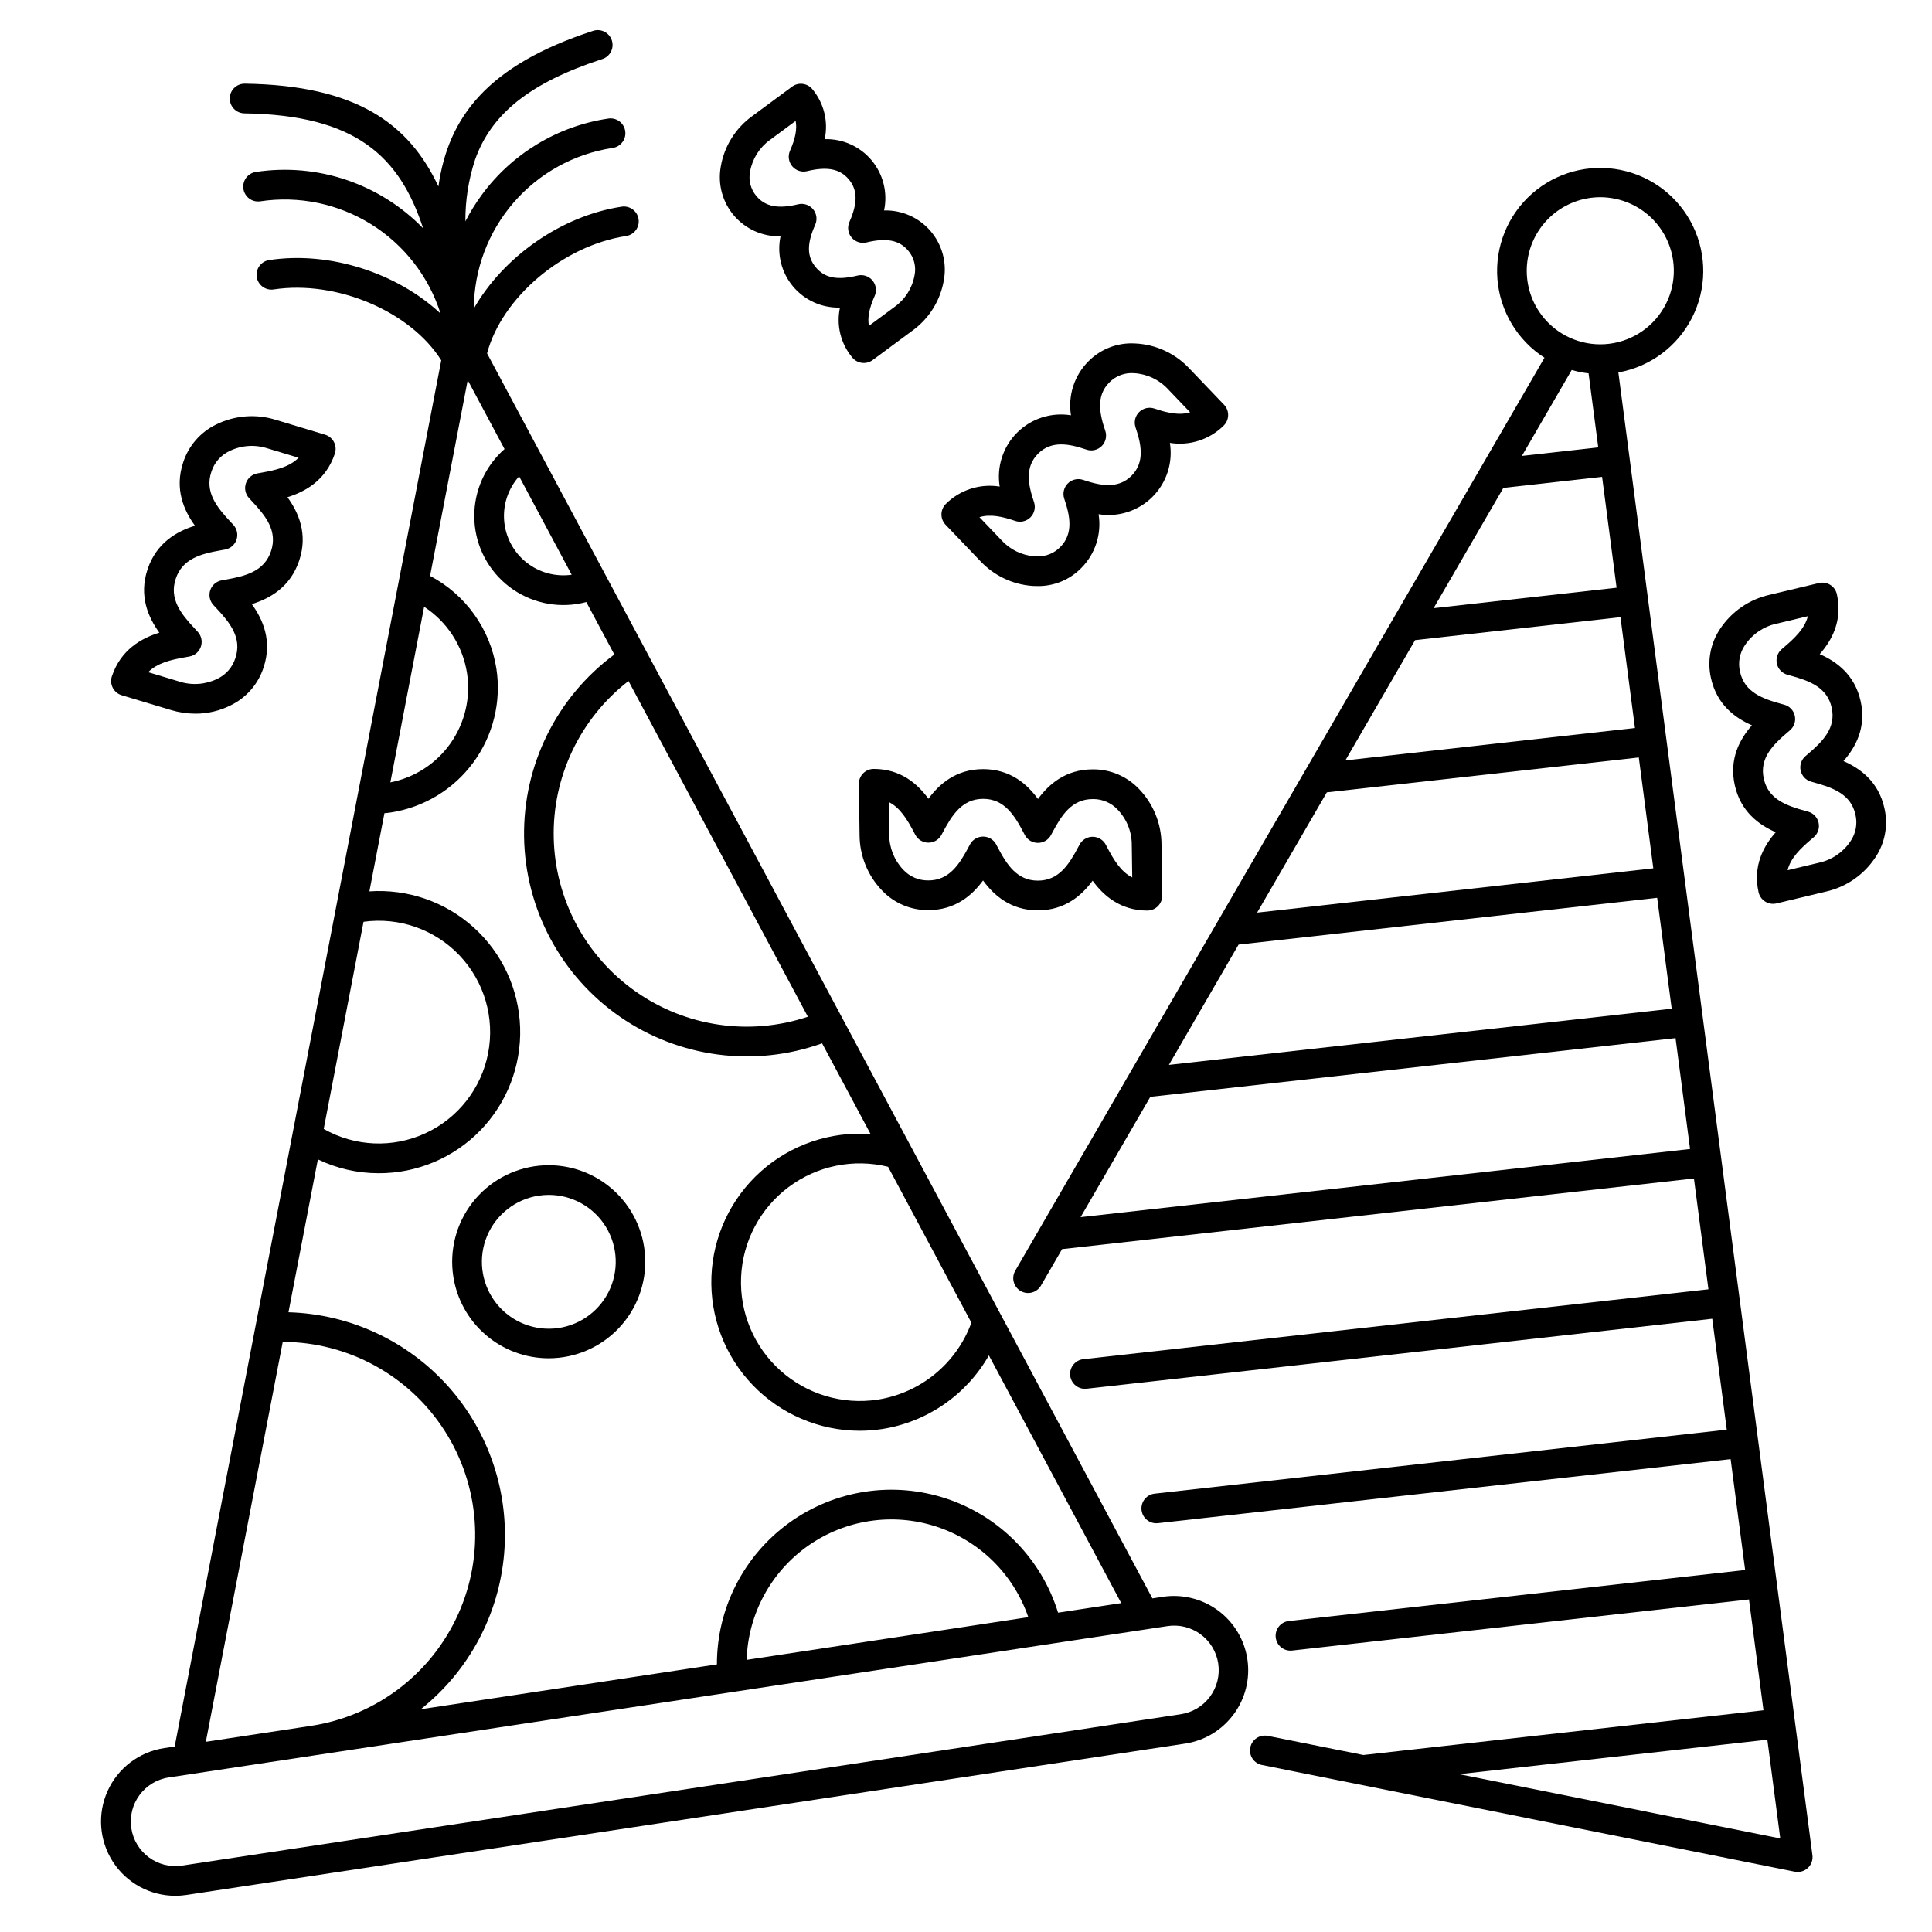 <?xml version="1.0" encoding="UTF-8"?>
<!-- Uploaded to: SVG Repo, www.svgrepo.com, Generator: SVG Repo Mixer Tools -->
<svg fill="#000000" width="800px" height="800px" version="1.1" viewBox="144 144 512 512" xmlns="http://www.w3.org/2000/svg">
 <g>
  <path d="m620.41 640.09c1.133 0 2.211-0.488 2.961-1.34 0.746-0.852 1.09-1.984 0.941-3.106l-9.496-72.555-9.73-74.352v-0.031c0-0.012-0.008-0.027-0.012-0.043l-32.191-245.96c8.418-1.508 15.645-6.875 19.523-14.496 3.883-7.621 3.969-16.617 0.238-24.312-3.734-7.695-10.852-13.199-19.238-14.871-8.387-1.672-17.074 0.68-23.473 6.356-6.394 5.676-9.766 14.023-9.105 22.547 0.664 8.527 5.277 16.254 12.473 20.875l-140.25 241.95c-0.523 0.906-0.668 1.98-0.398 2.988 0.266 1.008 0.926 1.871 1.828 2.394 1.883 1.09 4.289 0.449 5.379-1.434l5.609-9.672 167.44-18.719 3.844 29.371-165.66 18.52c-2.078 0.23-3.613 2.043-3.5 4.129 0.113 2.09 1.84 3.723 3.93 3.723 0.148 0 0.297-0.012 0.445-0.027l165.8-18.539 3.844 29.387-151.61 16.957c-2.078 0.227-3.613 2.039-3.5 4.129 0.117 2.086 1.844 3.719 3.934 3.719 0.148 0 0.297-0.008 0.441-0.023l151.76-16.969 3.844 29.379-120.93 13.523c-2.16 0.238-3.715 2.188-3.473 4.348 0.238 2.16 2.188 3.715 4.348 3.477l121.07-13.543 3.844 29.371-106.03 11.855-25.297-5.066v0.004c-1.027-0.219-2.102-0.016-2.981 0.562-0.875 0.578-1.484 1.484-1.691 2.516s0.008 2.102 0.594 2.973c0.59 0.871 1.5 1.473 2.531 1.668l141.16 28.262h0.004c0.254 0.051 0.512 0.078 0.77 0.078zm-68.539-413.52c-2.617-3.93-3.719-8.676-3.102-13.355 0.617-4.684 2.914-8.98 6.457-12.098 3.547-3.117 8.102-4.84 12.824-4.856 1.297 0 2.594 0.133 3.867 0.387 6.383 1.277 11.707 5.66 14.191 11.676 2.484 6.019 1.801 12.879-1.824 18.285-3.625 5.41-9.707 8.652-16.219 8.645-6.508-0.008-12.586-3.266-16.195-8.684zm8.648 15.48c0.723 0.207 1.457 0.395 2.203 0.543 0.746 0.148 1.508 0.262 2.262 0.348l2.566 19.621-20.23 2.262zm-18.113 31.246 26.164-2.93 3.844 29.383-48.488 5.422zm-23.391 40.344 54.422-6.086 3.844 29.371-76.742 8.59zm-23.391 40.344 82.676-9.25 3.844 29.383-104.99 11.738zm-23.387 40.344 110.93-12.398 3.852 29.379-133.25 14.898zm-41.867 72.227 18.48-31.883 139.19-15.559 3.844 29.383zm100.33 147.62 81.668-9.137 3.426 26.176z"/>
  <path d="m470.95 598.3c3.098-4.203 4.394-9.461 3.613-14.621-0.781-5.164-3.582-9.801-7.785-12.898-4.203-3.094-9.461-4.394-14.621-3.613l-2.762 0.418-176.32-329.94c3.918-14.777 20.113-28.559 36.848-31.094 2.148-0.324 3.629-2.332 3.301-4.481-0.324-2.148-2.332-3.629-4.481-3.301-16.137 2.445-31.434 13.422-39.172 26.992v-0.004c0.055-10.316 3.793-20.277 10.543-28.078 6.75-7.805 16.066-12.941 26.27-14.48 2.148-0.324 3.629-2.332 3.301-4.481-0.324-2.148-2.332-3.629-4.481-3.301-13.434 1.992-25.508 9.277-33.539 20.23-1.629 2.219-3.078 4.562-4.336 7.012-0.031-5.535 0.832-11.035 2.551-16.297 4.316-12.262 14.68-20.484 33.598-26.668 1.027-0.293 1.895-0.992 2.394-1.934 0.504-0.945 0.598-2.055 0.266-3.07s-1.062-1.855-2.023-2.32c-0.961-0.469-2.074-0.523-3.078-0.152-27.801 9.078-38.266 22.785-40.852 41.191-7.883-16.809-21.918-26.801-51.27-27.238h-0.059c-2.176-0.016-3.949 1.734-3.965 3.906-0.016 2.176 1.734 3.949 3.906 3.965 29.617 0.438 41.141 11.48 47.34 30.465-11.5-11.844-28.008-17.41-44.332-14.938-2.148 0.324-3.625 2.332-3.301 4.481 0.328 2.148 2.332 3.629 4.484 3.301 10.195-1.531 20.605 0.621 29.359 6.07 8.754 5.449 15.277 13.844 18.402 23.668-11.414-10.668-29.273-16.621-45.41-14.168-2.148 0.324-3.625 2.332-3.301 4.481 0.328 2.152 2.332 3.629 4.484 3.305 16.727-2.539 36.285 5.836 44.414 18.789l-70.645 367.35-2.769 0.418c-6.609 0.996-12.262 5.277-15.008 11.367-2.75 6.094-2.219 13.164 1.41 18.777 3.625 5.613 9.855 9 16.539 8.996 0.988 0 1.977-0.074 2.957-0.223l264.62-40.102c5.168-0.77 9.812-3.57 12.898-7.785zm-69.523-103.77c-1.941 5.309-5.273 10.004-9.645 13.59-4.375 3.586-9.629 5.938-15.219 6.805-9.312 1.41-18.77-1.426-25.773-7.731-7.004-6.301-10.816-15.41-10.391-24.82 0.426-9.41 5.043-18.141 12.582-23.785 7.543-5.648 17.215-7.621 26.367-5.379zm-43.332-81.09c-15.402 5.144-32.336 2.672-45.621-6.668-13.289-9.336-21.355-24.43-21.73-40.668-0.379-16.234 6.977-31.688 19.812-41.633zm-62.594-117.13c-4.285 0.605-8.633-0.578-12.02-3.277-3.383-2.699-5.508-6.672-5.871-10.988-0.359-4.312 1.07-8.586 3.961-11.812zm-39.105 8.488h0.004c6.117 3.992 10.254 10.395 11.371 17.613 0.988 6.512-0.574 13.152-4.359 18.543-3.785 5.387-9.504 9.109-15.965 10.387zm-16.055 83.484c9.426-1.301 18.902 2.023 25.449 8.926 6.551 6.902 9.367 16.543 7.57 25.887s-7.988 17.246-16.629 21.23c-8.641 3.984-18.672 3.555-26.945-1.148zm-12.102 62.965c5.016 2.414 10.512 3.668 16.074 3.668 10.156 0.039 19.887-4.051 26.965-11.328 7.074-7.281 10.887-17.125 10.559-27.273-0.328-10.148-4.769-19.727-12.301-26.531-7.535-6.809-17.512-10.262-27.641-9.562l3.984-20.711c0.539-0.055 1.082-0.098 1.617-0.184 8.773-1.332 16.66-6.09 21.922-13.238 5.262-7.144 7.469-16.086 6.137-24.859-1.633-10.523-8.156-19.652-17.582-24.609l9.977-51.875 9.758 18.262v-0.004c-5.144 4.523-8.07 11.059-8.02 17.906 0.051 6.852 3.074 13.34 8.285 17.785 5.207 4.445 12.094 6.41 18.863 5.383 0.855-0.129 1.699-0.309 2.535-0.535l7.434 13.906h-0.004c-15.312 11.332-24.219 29.359-23.914 48.406 0.305 19.047 9.781 36.781 25.445 47.617 15.668 10.84 35.602 13.453 53.535 7.019l12.844 24.035v0.004c-10.648-0.77-21.156 2.82-29.109 9.945-7.949 7.125-12.668 17.176-13.066 27.848-0.398 10.668 3.551 21.043 10.949 28.746 7.394 7.699 17.602 12.066 28.281 12.098 2.004 0 4.004-0.152 5.984-0.453 11.918-1.852 22.34-9.031 28.316-19.508l35.074 65.633-16.738 2.535v0.004c-4.394-14.223-15.367-25.457-29.48-30.191-14.113-4.731-29.641-2.375-41.719 6.324s-19.23 22.684-19.211 37.566l-78.48 11.895h-0.004c12.715-10.105 20.703-25 22.09-41.18 1.383-16.18-3.961-32.215-14.773-44.332-10.816-12.113-26.141-19.238-42.375-19.695zm188.27 121.32-74.641 11.316c0.359-12.066 6.379-23.262 16.246-30.215 9.867-6.953 22.434-8.859 33.918-5.141 11.488 3.715 20.555 12.621 24.477 24.039zm-197.58-72.957c17.34 0.059 33.465 8.891 42.852 23.469 9.387 14.574 10.75 32.914 3.629 48.719-7.125 15.809-21.766 26.934-38.902 29.559l-27.961 4.238zm-26.688 138.79c-6.445 0.977-12.469-3.457-13.445-9.906-0.977-6.445 3.457-12.465 9.902-13.445l38.918-5.898c0.027 0 0.055-0.012 0.082-0.016l225.63-34.191c3.106-0.488 6.277 0.277 8.816 2.137 2.535 1.855 4.231 4.648 4.699 7.758 0.473 3.106-0.312 6.277-2.188 8.801-1.871 2.527-4.676 4.203-7.785 4.652z"/>
  <path d="m289.4 503.96c7.008 0.004 13.711-2.867 18.543-7.941 4.832-5.078 7.371-11.914 7.023-18.914s-3.555-13.551-8.867-18.121c-5.312-4.57-12.266-6.762-19.242-6.062-6.973 0.699-13.352 4.231-17.652 9.766-4.297 5.535-6.137 12.594-5.086 19.523 0.914 6.047 3.969 11.57 8.609 15.559 4.637 3.992 10.551 6.188 16.672 6.191zm-2.637-43.098h-0.004c0.891-0.137 1.789-0.203 2.691-0.203 6.176 0 11.906 3.219 15.125 8.488 3.219 5.269 3.465 11.836 0.648 17.332s-8.285 9.133-14.445 9.598c-6.156 0.469-12.113-2.305-15.727-7.312-3.609-5.012-4.356-11.539-1.965-17.234 2.387-5.695 7.566-9.734 13.672-10.668z"/>
  <path d="m369.89 238.78c1.336 1.602 3.691 1.887 5.367 0.645l10.523-7.785h-0.004c4.449-3.195 7.449-8.02 8.359-13.422 0.836-4.641-0.461-9.414-3.535-12.992-3.07-3.578-7.594-5.586-12.309-5.457 0.996-4.695-0.219-9.582-3.289-13.27-3.07-3.684-7.66-5.758-12.453-5.625 1.016-4.691-0.199-9.59-3.289-13.262-1.336-1.602-3.688-1.887-5.363-0.645l-10.523 7.781c-4.449 3.195-7.457 8.02-8.363 13.418-0.84 4.644 0.457 9.418 3.531 12.996 3.07 3.578 7.594 5.582 12.309 5.457-0.996 4.695 0.219 9.586 3.289 13.27 3.074 3.684 7.664 5.758 12.461 5.625-1.016 4.691 0.199 9.594 3.289 13.266zm-9.699-23.938c-2.363-2.836-2.406-6.207-0.152-11.281 0.609-1.367 0.391-2.965-0.57-4.117-0.961-1.152-2.492-1.66-3.949-1.309-5.328 1.289-8.738 0.613-11.066-2.184l-0.004 0.004c-1.535-1.812-2.148-4.231-1.66-6.555 0.605-3.352 2.496-6.336 5.262-8.324l6.805-5.031c0.414 2.16-0.082 4.715-1.492 7.883v0.004c-0.609 1.367-0.387 2.965 0.57 4.117 0.961 1.152 2.492 1.66 3.949 1.309 5.324-1.289 8.734-0.613 11.066 2.184 2.332 2.797 2.379 6.277 0.152 11.285l0.004-0.004c-0.609 1.371-0.391 2.969 0.57 4.117 0.961 1.152 2.492 1.66 3.949 1.309 5.324-1.285 8.742-0.613 11.07 2.184 1.539 1.812 2.152 4.231 1.664 6.555-0.605 3.356-2.492 6.34-5.262 8.324l-6.82 5.043c-0.426-2.148 0.082-4.688 1.512-7.906h0.004c0.609-1.371 0.387-2.969-0.574-4.117-0.961-1.152-2.488-1.66-3.945-1.309-5.402 1.309-8.719 0.656-11.078-2.18z"/>
  <path d="m468.32 256.76c1.512-1.512 1.539-3.957 0.059-5.504l-9.176-9.594v0.004c-3.731-4-8.875-6.387-14.336-6.641-4.637-0.297-9.176 1.438-12.438 4.742-3.738 3.75-5.453 9.062-4.609 14.289-5.227-0.852-10.543 0.863-14.285 4.606-3.742 3.746-5.457 9.062-4.606 14.285-5.227-0.844-10.539 0.867-14.281 4.606-1.516 1.512-1.543 3.957-0.062 5.504l9.18 9.602c3.609 3.867 8.543 6.231 13.82 6.613 0.418 0.027 0.84 0.039 1.262 0.039h0.004c4.379 0.086 8.602-1.633 11.676-4.758 3.738-3.746 5.453-9.059 4.609-14.285 5.227 0.852 10.547-0.863 14.289-4.609 3.746-3.746 5.457-9.062 4.606-14.289 5.227 0.844 10.539-0.871 14.289-4.609zm-18.395-4.488c-1.422-0.48-2.988-0.117-4.051 0.945-1.059 1.059-1.426 2.629-0.941 4.047 1.547 4.555 2.484 9.262-1.082 12.828-3.566 3.566-8.266 2.625-12.816 1.082h-0.004c-1.418-0.48-2.988-0.113-4.047 0.945-1.059 1.059-1.426 2.629-0.945 4.047 1.543 4.551 2.484 9.254-1.082 12.82-1.598 1.645-3.82 2.535-6.113 2.453-0.258 0-0.516-0.008-0.773-0.023-3.297-0.266-6.379-1.762-8.621-4.199l-5.883-6.156c2.922-0.906 6.231-0.117 9.461 0.984v0.004c1.418 0.48 2.988 0.113 4.047-0.945 1.059-1.062 1.426-2.629 0.941-4.051-1.543-4.551-2.484-9.25 1.082-12.82 3.566-3.57 8.266-2.625 12.816-1.078v0.004c1.422 0.484 2.992 0.117 4.051-0.941 1.062-1.062 1.426-2.633 0.945-4.051-1.547-4.555-2.484-9.262 1.082-12.824 1.719-1.75 4.129-2.648 6.578-2.445 3.41 0.203 6.613 1.715 8.941 4.219l5.883 6.148c-2.926 0.902-6.234 0.105-9.469-0.992z"/>
  <path d="m377.77 380.01c3.184 3.344 7.606 5.219 12.219 5.18h0.039c7.152 0 11.629-3.949 14.488-7.856 2.848 3.922 7.316 7.902 14.496 7.918h0.039c7.16 0 11.641-3.961 14.5-7.863 2.848 3.922 7.32 7.91 14.504 7.922h0.008v-0.004c1.055 0 2.062-0.422 2.805-1.172 0.738-0.75 1.148-1.766 1.133-2.816l-0.191-13.453c0-5.523-2.141-10.828-5.981-14.797-3.18-3.344-7.606-5.219-12.219-5.18h-0.039c-7.16 0-11.641 3.957-14.496 7.856-2.848-3.922-7.316-7.902-14.5-7.918h-0.039c-7.156 0-11.633 3.957-14.492 7.856-2.848-3.922-7.316-7.902-14.496-7.914h-0.008l0.008 0.004c-1.055-0.004-2.062 0.422-2.805 1.172-0.738 0.75-1.148 1.762-1.133 2.816l0.184 13.453c0 5.519 2.141 10.824 5.977 14.797zm8.488-15.352 0.297 0.559c0.68 1.289 2.016 2.098 3.473 2.102h0.008c1.457 0 2.793-0.801 3.477-2.086l0.297-0.559c2.504-4.723 5.207-8.969 10.738-8.969h0.023c5.543 0.012 8.234 4.269 10.715 9.008l0.297 0.566h-0.004c0.676 1.289 2.012 2.094 3.469 2.098h0.012c1.453 0 2.785-0.797 3.469-2.078l0.305-0.566c2.5-4.723 5.207-8.965 10.738-8.965h0.023l-0.004-0.004c2.516-0.039 4.93 0.992 6.637 2.84 2.402 2.527 3.734 5.887 3.707 9.375l0.121 8.551c-3.012-1.5-4.914-4.672-6.707-8.094l-0.301-0.574c-0.68-1.289-2.016-2.098-3.473-2.102h-0.012c-1.453 0-2.785 0.801-3.473 2.082l-0.305 0.57c-2.504 4.723-5.207 8.969-10.742 8.969h-0.02c-5.543-0.012-8.234-4.269-10.727-9.023l-0.285-0.543h0.004c-0.68-1.293-2.016-2.102-3.477-2.106h-0.008c-1.457 0-2.797 0.805-3.481 2.094l-0.297 0.555c-2.5 4.723-5.203 8.969-10.734 8.969h-0.02v-0.004c-2.512 0.039-4.926-0.992-6.633-2.84-2.402-2.527-3.731-5.887-3.703-9.375l-0.117-8.555c3.012 1.5 4.914 4.676 6.715 8.102z"/>
  <path d="m232.74 264.21c0.34-1.008 0.254-2.113-0.238-3.059-0.488-0.945-1.34-1.652-2.359-1.957l-13.012-3.918c-5.25-1.652-10.934-1.211-15.867 1.23-4.152 2.019-7.301 5.644-8.719 10.039-2.363 7.074 0.211 12.766 3.121 16.777-4.723 1.461-10.203 4.469-12.562 11.555-2.363 7.082 0.211 12.773 3.125 16.789-4.723 1.461-10.211 4.473-12.574 11.562h-0.004c-0.336 1.008-0.25 2.113 0.238 3.059 0.492 0.945 1.344 1.652 2.363 1.957l13.016 3.91v0.004c2.109 0.637 4.305 0.965 6.512 0.969 3.246 0.012 6.453-0.742 9.352-2.207 4.152-2.019 7.301-5.644 8.719-10.035 2.363-7.086-0.215-12.781-3.121-16.785 4.723-1.461 10.207-4.469 12.566-11.555 2.363-7.086-0.211-12.766-3.121-16.777 4.723-1.465 10.207-4.477 12.566-11.559zm-19.418 5.047-0.203 0.035c-0.297 0.055-0.621 0.109-0.953 0.172-1.402 0.266-2.555 1.27-3.008 2.625-0.449 1.355-0.133 2.848 0.832 3.902 0.27 0.297 0.531 0.574 0.805 0.867 3.664 3.918 6.805 7.871 5.031 13.195-1.773 5.324-6.664 6.602-11.949 7.539l-1.152 0.211v-0.004c-1.406 0.262-2.559 1.266-3.012 2.621s-0.133 2.852 0.832 3.906c0.285 0.312 0.562 0.609 0.809 0.867 3.664 3.918 6.805 7.871 5.031 13.199h-0.004c-0.762 2.43-2.508 4.43-4.812 5.512-3.129 1.523-6.727 1.781-10.039 0.715l-8.266-2.484c2.379-2.426 5.988-3.281 9.797-3.953 0.355-0.062 0.758-0.133 1.172-0.211h0.004c1.402-0.266 2.551-1.273 3.004-2.629 0.449-1.352 0.133-2.848-0.832-3.898-0.27-0.297-0.535-0.574-0.812-0.875-3.664-3.914-6.805-7.871-5.027-13.195 1.773-5.324 6.664-6.606 11.938-7.535 0.352-0.062 0.754-0.133 1.164-0.211 1.406-0.262 2.555-1.266 3.008-2.621 0.453-1.355 0.133-2.852-0.832-3.906-0.266-0.297-0.531-0.574-0.805-0.867-3.664-3.914-6.805-7.871-5.031-13.195v0.004c0.762-2.434 2.508-4.43 4.816-5.512 3.125-1.523 6.723-1.777 10.035-0.711l8.266 2.488c-2.383 2.422-5.988 3.273-9.805 3.949z"/>
  <path d="m641.01 371.21c2.566-3.836 3.426-8.562 2.379-13.055-1.559-7.012-6.41-10.523-10.848-12.461 3.203-3.641 6.109-8.871 4.551-15.879-1.559-7.012-6.406-10.52-10.844-12.457 3.203-3.641 6.102-8.867 4.547-15.875v-0.004c-0.227-1.027-0.859-1.922-1.754-2.481-0.895-0.559-1.977-0.738-3-0.492l-13.086 3.125h-0.004c-5.387 1.207-10.098 4.457-13.133 9.07-2.562 3.836-3.426 8.562-2.379 13.059 1.559 7.012 6.406 10.52 10.844 12.457-3.203 3.641-6.106 8.867-4.547 15.875 1.559 7.008 6.41 10.523 10.855 12.461-3.203 3.641-6.113 8.871-4.555 15.887 0.23 1.031 0.859 1.926 1.754 2.484 0.895 0.559 1.977 0.734 3.004 0.492l13.086-3.129c5.387-1.211 10.094-4.465 13.129-9.078zm-23.281 3.406c0.805-3.266 3.484-5.82 6.438-8.32l0.496-0.426 0.004 0.004c1.105-0.949 1.598-2.43 1.277-3.852-0.32-1.422-1.395-2.551-2.801-2.934l-0.613-0.168c-5.164-1.41-9.902-3.121-11.105-8.539-1.203-5.414 2.363-8.969 6.453-12.434l0.484-0.41h-0.004c1.109-0.949 1.602-2.434 1.285-3.856-0.32-1.422-1.402-2.551-2.809-2.934l-0.602-0.164c-5.164-1.406-9.902-3.121-11.105-8.535-0.59-2.445-0.109-5.023 1.316-7.094 1.941-2.898 4.93-4.93 8.34-5.668l8.32-1.988c-0.809 3.266-3.488 5.816-6.441 8.324l-0.484 0.41c-1.109 0.949-1.605 2.434-1.285 3.856s1.398 2.551 2.809 2.934l0.605 0.164c5.164 1.406 9.902 3.121 11.105 8.535 1.203 5.414-2.363 8.969-6.441 12.43l-0.492 0.422h-0.004c-1.105 0.945-1.598 2.426-1.281 3.844 0.316 1.422 1.391 2.551 2.793 2.941l0.617 0.172c5.164 1.41 9.898 3.121 11.105 8.535v-0.004c0.59 2.445 0.109 5.027-1.32 7.098-1.938 2.898-4.926 4.93-8.332 5.672z"/>
 </g>
</svg>